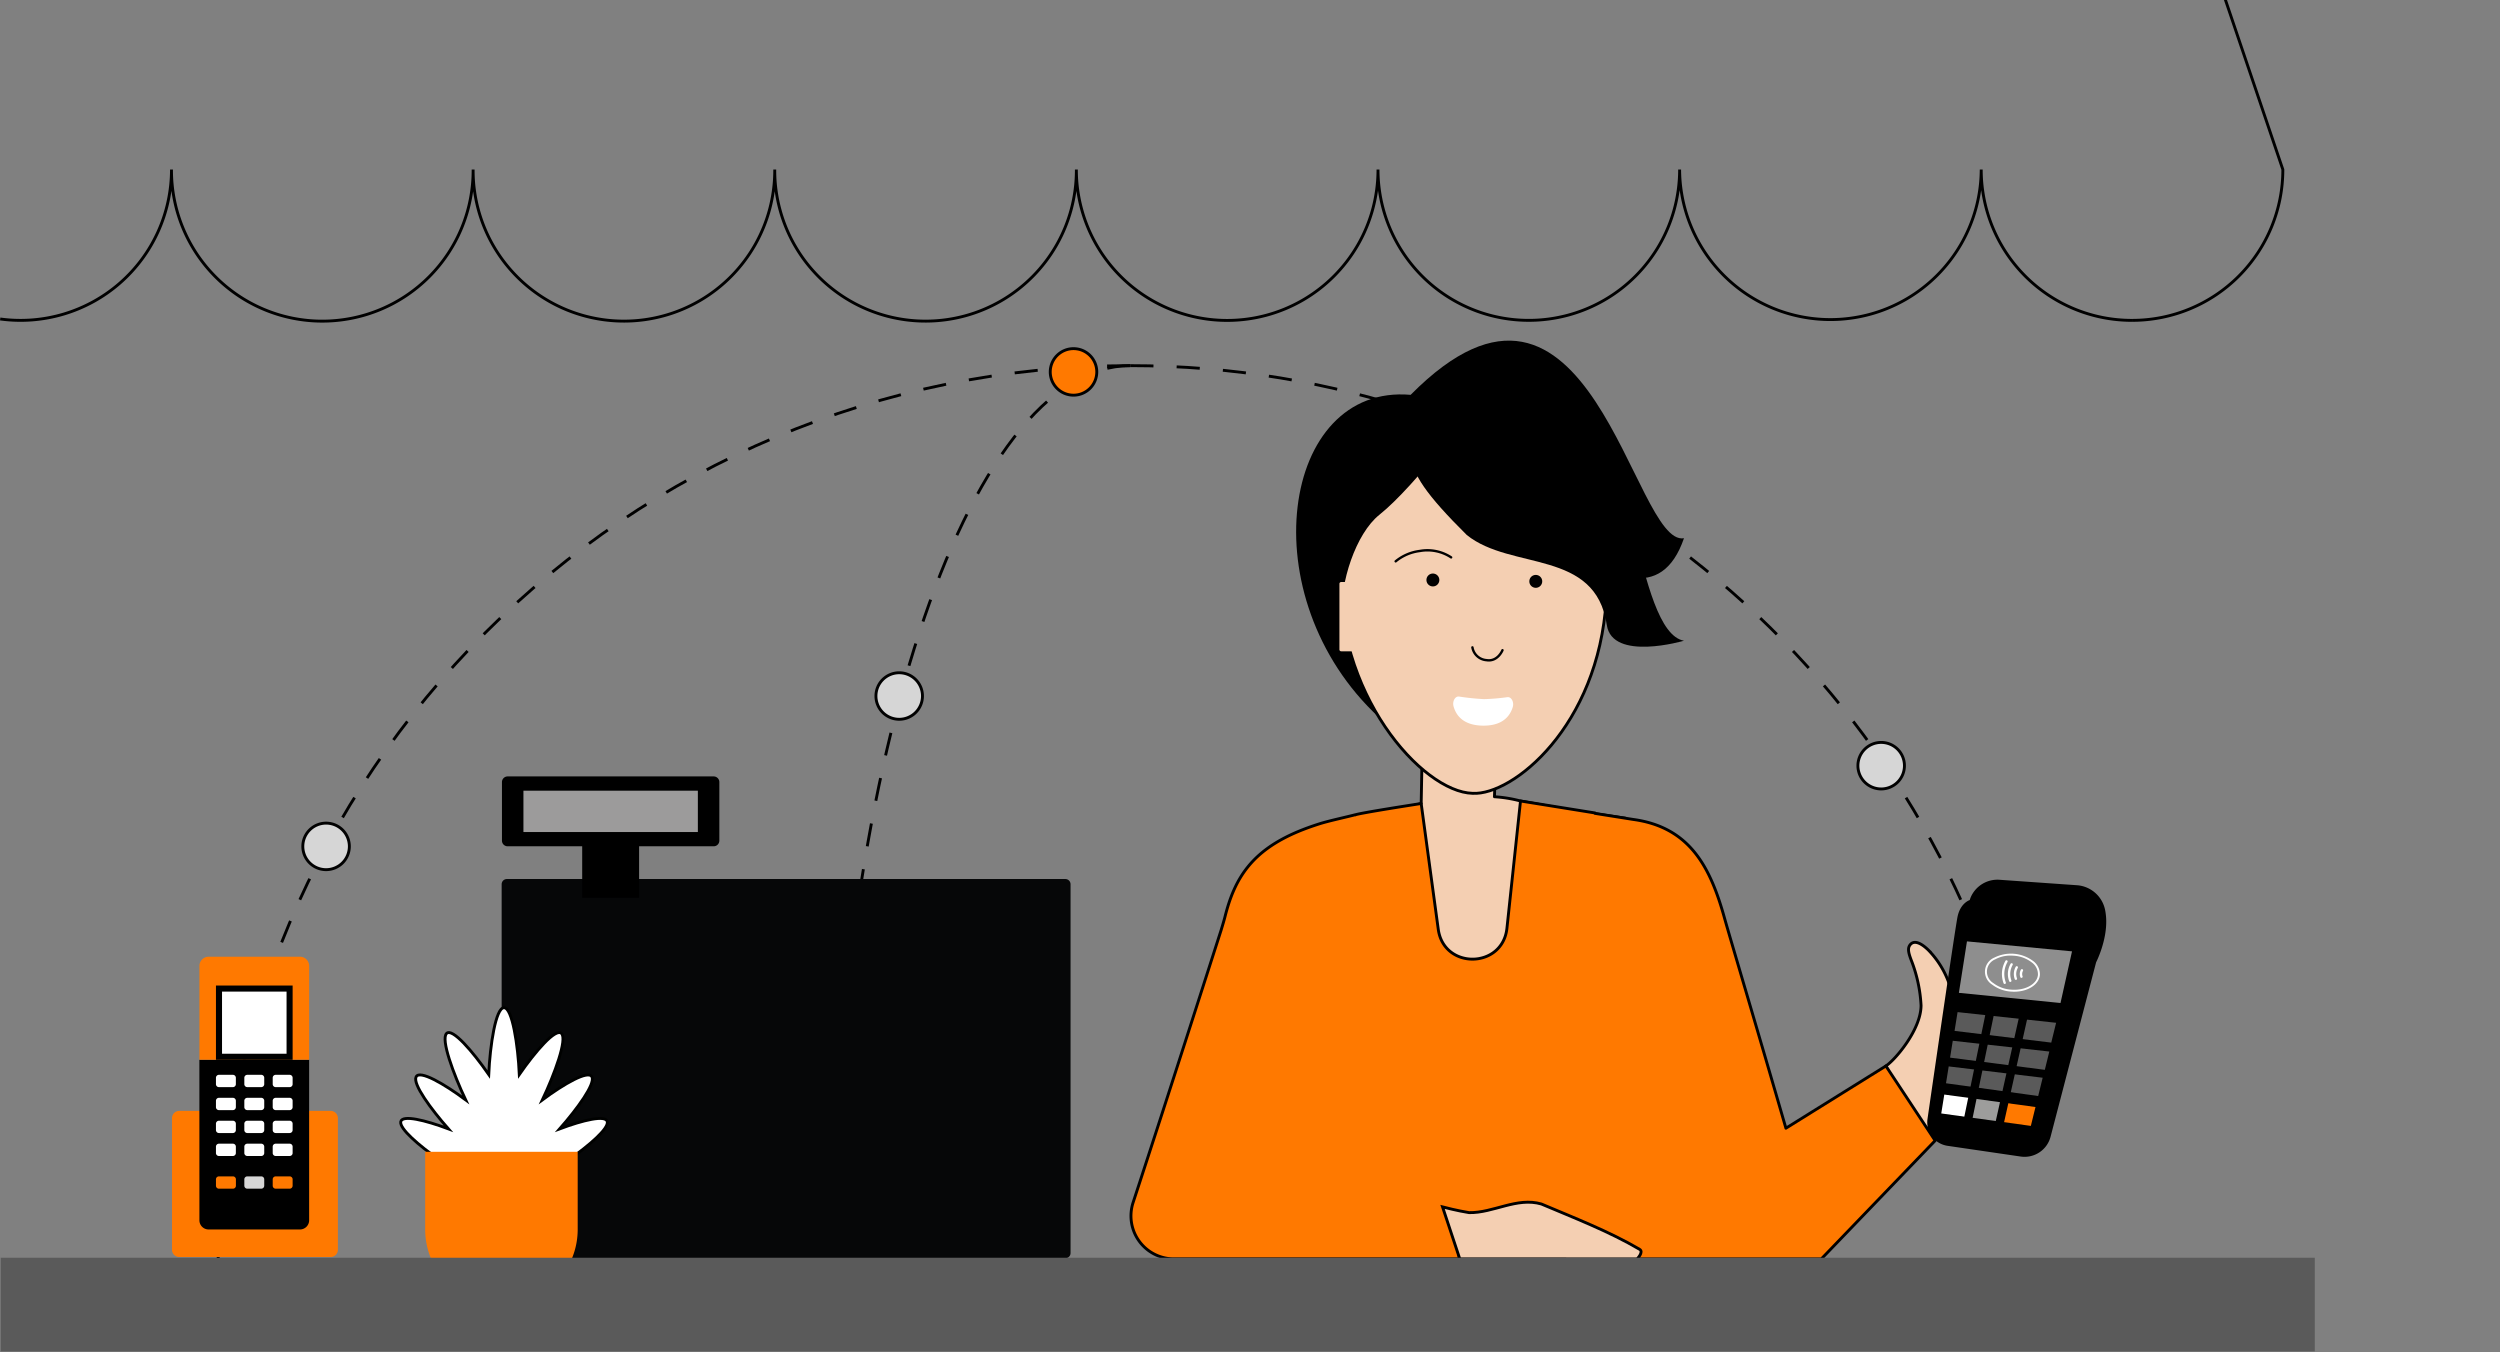 <svg xmlns="http://www.w3.org/2000/svg" xmlns:xlink="http://www.w3.org/1999/xlink" width="647" height="350" viewBox="0 0 647 350">
  <rect x="0" y="0" width="647" height="350" fill="#808080" stroke="none"/>
  <defs>
    <clipPath id="clip-path">
      <rect id="Rectangle_15900" data-name="Rectangle 15900" width="647" height="350" transform="translate(0 0.378)" fill="none"/>
    </clipPath>
    <clipPath id="clip-path-2">
      <rect id="Rectangle_13088" data-name="Rectangle 13088" width="599.069" height="350.123" fill="none"/>
    </clipPath>
  </defs>
  <g id="Groupe_de_masques_1" data-name="Groupe de masques 1" transform="translate(0 -0.378)" clip-path="url(#clip-path)">
    <g id="Groupe_14099" data-name="Groupe 14099" clip-path="url(#clip-path-2)">
      <path id="Tracé_41130" data-name="Tracé 41130" d="M292.518,95.008c105.953,0,195.606,69.787,225.5,165.9" fill="none" stroke="#000" stroke-miterlimit="10" stroke-width="0.75" stroke-dasharray="6 6"/>
      <path id="Tracé_41131" data-name="Tracé 41131" d="M292.518,95.008C162.114,95.008,56.4,200.721,56.4,331.124" fill="none" stroke="#000" stroke-miterlimit="10" stroke-width="0.75" stroke-dasharray="6 6"/>
      <path id="Tracé_41132" data-name="Tracé 41132" d="M292.518,95.008c-42.663,0-77.248,105.713-77.248,236.116q0,5.029.068,10.007" fill="none" stroke="#000" stroke-miterlimit="10" stroke-width="0.75" stroke-dasharray="6 6"/>
      <path id="Tracé_41133" data-name="Tracé 41133" d="M575.865.12,590.8,44.258a39,39,0,0,1-38.959,39.03h-.073" fill="none" stroke="#000" stroke-miterlimit="10" stroke-width="0.75"/>
      <path id="Tracé_41134" data-name="Tracé 41134" d="M551.772,83.289a39,39,0,0,1-39.033-38.966v-.068a39.027,39.027,0,0,1-78.053,0,39.029,39.029,0,0,1-78.059,0,39.032,39.032,0,1,1-78.064.037v-.037a39.03,39.03,0,1,1-78.059.4c0-.133,0-.264,0-.4a39.03,39.03,0,1,1-78.059.4c0-.133,0-.264,0-.4a39.032,39.032,0,1,1-78.063.011v-.011A39.048,39.048,0,0,1,.051,82.93" fill="none" stroke="#000" stroke-miterlimit="10" stroke-width="0.75"/>
      <path id="Tracé_41135" data-name="Tracé 41135" d="M356.926,186.081c-33.7-31.212-25.3-86.447,8.146-83.519,46.544-47.036,57.544,39.455,70.742,37.107-11.593,33.758-54.6-25.68-62.491-27.292-1.025,0-17.376,8.274-17.376,8.274l-7.74,15.1c-.857,1.658,12.28,49.29,8.724,50.334"/>
      <path id="Tracé_41136" data-name="Tracé 41136" d="M386.82,145.012a1.048,1.048,0,0,1-1.046-1.046,1.028,1.028,0,0,1,.3-.736,11.584,11.584,0,0,1,5.65-3.142,10.614,10.614,0,0,1,7.89.8,1.048,1.048,0,0,1-.954,1.866l-.017-.01a8.6,8.6,0,0,0-6.4-.641,9.616,9.616,0,0,0-4.685,2.592,1.048,1.048,0,0,1-.742.317" fill="#4b2e29"/>
      <path id="Tracé_41137" data-name="Tracé 41137" d="M419.175,218.122a16.281,16.281,0,0,1,1.755-5.692l-.3-.3-14.43-2.165-12.692-2.288a34.564,34.564,0,0,0-6.743-1.1l.169-5.288L368.045,195.8l-.245,12.544-.006,0c-6.353,1.653-12.883,2.764-19.3,4.16-1.558.342-3.127.678-4.685,1.046-2.134.5-2.486.586-1.835,3.013a87.33,87.33,0,0,0,6.994,17.671,124.686,124.686,0,0,0,6.62,11.171c3.008,4.555,6.475,9.127,11.41,11.464,3.05,1.27,11.08,64.336,14.377,64.635,4.775.666,4.923-61,9.57-62.308,3.776-1.059,7.09-3.311,10.648-4.953,4.512-2.085,9.677-3.367,12.963-7.085a19.73,19.73,0,0,0,3.82-7.979,33.937,33.937,0,0,0,1.377-9.279c-.042-3.934-1.025-7.866-.577-11.78" fill="#f4cfb2"/>
      <path id="Tracé_41138" data-name="Tracé 41138" d="M419.175,218.122a16.281,16.281,0,0,1,1.755-5.692l-.3-.3-14.43-2.165-12.692-2.288a34.564,34.564,0,0,0-6.743-1.1l.169-5.288L368.045,195.8l-.245,12.544-.006,0c-6.353,1.653-12.883,2.764-19.3,4.16-1.558.342-3.127.678-4.685,1.046-2.134.5-2.486.586-1.835,3.013a87.33,87.33,0,0,0,6.994,17.671,124.686,124.686,0,0,0,6.62,11.171c3.008,4.555,6.475,9.127,11.41,11.464,3.05,1.27,11.08,64.336,14.377,64.635,4.775.666,4.923-61,9.57-62.308,3.776-1.059,7.09-3.311,10.648-4.953,4.512-2.085,9.677-3.367,12.963-7.085a19.73,19.73,0,0,0,3.82-7.979,33.937,33.937,0,0,0,1.377-9.279C419.71,225.968,418.727,222.036,419.175,218.122Z" fill="none" stroke="#000" stroke-linecap="round" stroke-linejoin="round" stroke-width="0.75"/>
      <path id="Tracé_41139" data-name="Tracé 41139" d="M380.067,107.253c-20.4-1.12-31.368,6.845-33.149,39.612s21.141,58.51,34.184,58.825h.064c10.308.555,32.483-17.252,34.515-49.995,2.5-40.351-14.96-47.505-35.369-48.625" fill="#f4cfb2"/>
      <path id="Tracé_41140" data-name="Tracé 41140" d="M380.067,107.253c-20.4-1.12-31.368,6.845-33.149,39.612s21.141,58.51,34.184,58.825h.064c10.308.555,32.483-17.252,34.515-49.995,2.5-40.351-14.96-47.505-35.369-48.625" fill="none" stroke="#000" stroke-linecap="round" stroke-linejoin="round" stroke-width="0.75"/>
      <path id="Tracé_41141" data-name="Tracé 41141" d="M435.815,166.2s-18.57,5.462-19.978-4.087c-2.912-19.71-24.725-14.009-36.227-23.27-21.071-20.895-14.592-21.664-7.939-37.155l37.455,5.366c13.187,2.894,13.97,56.893,26.689,59.146"/>
      <path id="Tracé_41142" data-name="Tracé 41142" d="M358.018,107.063l23.35-1.68s-14.505,20.3-24.389,28.224c-6.091,4.872-10.274,17.671-9.638,26.194.669,8.882-5.549-6.258-5.549-6.258l.62-12.435Z"/>
      <path id="Tracé_41143" data-name="Tracé 41143" d="M377.608,180.646c-1.025-.145-1.8,1.249-1.424,2.564,1.025,3.6,4.033,4.923,7.6,4.966s6.6-1.205,7.708-4.78c.4-1.308-.347-2.721-1.378-2.593a53.552,53.552,0,0,1-6.053.512,64.82,64.82,0,0,1-6.455-.669" fill="#fff"/>
      <path id="Tracé_41144" data-name="Tracé 41144" d="M347.088,151.008h3.683a.447.447,0,0,1,.447.446v17.034a.448.448,0,0,1-.447.447h-3.683a.447.447,0,0,1-.446-.447V151.454a.446.446,0,0,1,.446-.446" fill="#f4cfb2"/>
      <path id="Tracé_41145" data-name="Tracé 41145" d="M380.2,314.207l-36.089-9.96-13.788,21.942h47.457Z" fill="#060708"/>
      <path id="Tracé_41146" data-name="Tracé 41146" d="M527.832,272.881a4.944,4.944,0,0,1-1.473,1.667c-3.431,2.5-8.226,5.473-10.2,6.775-3.835,2.527-9.639,5.5-11.5,6.728-.309.2-7.275,5.511-8.129,6.076l-8.461-17.873c2.362-1.556,9.09-9.357,9.1-15.683a37.254,37.254,0,0,0-2.409-11.363c-.812-2.064-1.121-3.286-.513-4.189.956-1.4,2.747-.789,4.845,1.269a23.644,23.644,0,0,1,5.42,8.872c1.035,2.534,3.393,1.429,4.988.436a61.184,61.184,0,0,1,6.433-3.637,4.1,4.1,0,0,1,4.5.586,3.8,3.8,0,0,1,1.141,2.972c-.075.6.336.726,1.071.86a4.917,4.917,0,0,1,3.136,2.016,3.291,3.291,0,0,1-.052,2.977.906.906,0,0,0,.088,1.278l0,0a.74.74,0,0,0,.17.118,3.845,3.845,0,0,1,1.922,2.38,3.45,3.45,0,0,1-.6,2.709c-.309.556-.373.887.3,1.19.685.328,1.127,2.132.221,3.833" fill="#f4cfb2"/>
      <path id="Tracé_41147" data-name="Tracé 41147" d="M527.832,272.881a4.944,4.944,0,0,1-1.473,1.667c-3.431,2.5-8.226,5.473-10.2,6.775-3.835,2.527-9.639,5.5-11.5,6.728-.309.2-7.275,5.511-8.129,6.076l-8.461-17.873c2.362-1.556,9.09-9.357,9.1-15.683a37.254,37.254,0,0,0-2.409-11.363c-.812-2.064-1.121-3.286-.513-4.189.956-1.4,2.747-.789,4.845,1.269a23.644,23.644,0,0,1,5.42,8.872c1.035,2.534,3.393,1.429,4.988.436a61.184,61.184,0,0,1,6.433-3.637,4.1,4.1,0,0,1,4.5.586,3.8,3.8,0,0,1,1.141,2.972c-.075.6.336.726,1.071.86a4.917,4.917,0,0,1,3.136,2.016,3.291,3.291,0,0,1-.052,2.977.906.906,0,0,0,.088,1.278l0,0a.74.74,0,0,0,.17.118,3.845,3.845,0,0,1,1.922,2.38,3.45,3.45,0,0,1-.6,2.709c-.309.556-.373.887.3,1.19.685.328,1.127,2.132.221,3.833" fill="none" stroke="#000" stroke-miterlimit="10" stroke-width="0.75"/>
      <path id="Tracé_41148" data-name="Tracé 41148" d="M500.815,295.57l-12.748-19.32-25.874,16.11c-6.693-23.179-14.767-50.311-15.887-54.366-3.66-13.214-8.989-23.536-23.622-25.542l-.155-.023-9.773-1.551.011-.107-19.263-3.1-3.51,32.931c-1.121,10.519-16.352,10.739-17.777.256l-4.417-32.53c-2.422.372-15.282,2.379-17.028,2.912v.032l-.009-.042c-2.381.624-6.754,1.557-9.237,2.336q-2.984.945-5.513,1.995c-12.167,5.087-16.511,12.227-18.973,22.017-.18.742-.535,1.932-1.013,3.505-.032.1-13.253,41.454-22.773,70.491a11.126,11.126,0,0,0,10.358,14.6h74.173l-.779-3.333,6.538,1.387-.41-3.031,12.632-2.214-.822,7.2h76.387l.015.015Z" fill="#ff7900"/>
      <path id="Tracé_41149" data-name="Tracé 41149" d="M500.815,295.57l-12.748-19.32-25.874,16.11c-6.693-23.179-14.767-50.311-15.887-54.366-3.66-13.214-8.989-23.536-23.622-25.542l-.155-.023-9.773-1.551.011-.107-19.263-3.1-3.51,32.931c-1.121,10.519-16.352,10.739-17.777.256l-4.417-32.53c-2.422.372-15.282,2.379-17.028,2.912v.032l-.009-.042c-2.381.624-6.754,1.557-9.237,2.336q-2.984.945-5.513,1.995c-12.167,5.087-16.511,12.227-18.973,22.017-.18.742-.535,1.932-1.013,3.505-.032.1-13.253,41.454-22.773,70.491a11.126,11.126,0,0,0,10.358,14.6h74.173l-.779-3.333,6.538,1.387-.41-3.031,12.632-2.214-.822,7.2h76.387l.015.015Z" fill="none" stroke="#000" stroke-linecap="round" stroke-linejoin="round" stroke-width="0.75"/>
      <path id="Tracé_41150" data-name="Tracé 41150" d="M373.33,312.725c3.564.928,6.262,1.387,6.877,1.483,6.267.111,12.354-4.075,18.7-2.235,8.216,3.48,17.514,7.079,25.413,11.725,1.169.684-.65,2.5-.65,2.5s-27.836-.01-45.874-.01Z" fill="#f4cfb2"/>
      <path id="Tracé_41151" data-name="Tracé 41151" d="M373.33,312.725c3.564.928,6.262,1.387,6.877,1.483,6.267.111,12.354-4.075,18.7-2.235,8.216,3.48,17.514,7.079,25.413,11.725,1.169.684-.65,2.5-.65,2.5s-27.836-.01-45.874-.01Z" fill="none" stroke="#000" stroke-miterlimit="10" stroke-width="0.75"/>
      <path id="Tracé_41152" data-name="Tracé 41152" d="M131.188,227.866H275.7a1.36,1.36,0,0,1,1.36,1.36V324.66a1.36,1.36,0,0,1-1.36,1.36H131.188a1.36,1.36,0,0,1-1.36-1.36V229.226a1.36,1.36,0,0,1,1.36-1.36" fill="#060708"/>
      <path id="Tracé_41153" data-name="Tracé 41153" d="M184.7,219.4H131.374a1.468,1.468,0,0,1-1.468-1.468V202.785a1.468,1.468,0,0,1,1.468-1.468H184.7a1.468,1.468,0,0,1,1.468,1.468v15.146A1.468,1.468,0,0,1,184.7,219.4"/>
      <rect id="Rectangle_13082" data-name="Rectangle 13082" width="45.139" height="10.7" transform="translate(135.466 205.008)" fill="#9c9b9b"/>
      <rect id="Rectangle_13083" data-name="Rectangle 13083" width="14.727" height="13.432" transform="translate(150.672 219.297)"/>
      <path id="Tracé_41154" data-name="Tracé 41154" d="M388.843,168.653s-1.226,3.057-4.137,2.574a3.99,3.99,0,0,1-3.645-3.308" fill="none" stroke="#010101" stroke-linecap="round" stroke-linejoin="round" stroke-width="0.624"/>
      <path id="Tracé_41155" data-name="Tracé 41155" d="M375.55,144.626a11.148,11.148,0,0,0-8.13-1.648,12.176,12.176,0,0,0-6.219,2.672" fill="none" stroke="#010101" stroke-linecap="round" stroke-linejoin="round" stroke-width="0.624"/>
      <path id="Tracé_41156" data-name="Tracé 41156" d="M397.459,149.168a1.668,1.668,0,1,1-1.668,1.668,1.668,1.668,0,0,1,1.668-1.668"/>
      <path id="Tracé_41157" data-name="Tracé 41157" d="M370.831,148.81a1.668,1.668,0,1,1-1.668,1.668,1.668,1.668,0,0,1,1.668-1.668"/>
      <path id="Tracé_41158" data-name="Tracé 41158" d="M147.313,300.461c5.141-3.629,10.227-7.976,9.856-9.787-.38-1.85-6.31-.4-12.325,1.849,4.53-5.155,9.274-11.625,8.349-13.461s-7.223,1.812-12.818,5.957c3.145-6.677,6.49-15.664,4.927-17.194-1.5-1.47-6.764,4.68-10.9,10.628-.353-7.62-1.826-17.291-3.965-17.282s-3.611,9.662-3.957,17.282c-4.14-5.948-9.405-12.1-10.9-10.628-1.562,1.529,1.777,10.515,4.925,17.194-5.593-4.145-11.882-7.814-12.816-5.957s3.818,8.306,8.349,13.461c-6.018-2.25-11.948-3.7-12.325-1.849-.37,1.811,4.717,6.158,9.86,9.787Z" fill="#fff"/>
      <path id="Tracé_41159" data-name="Tracé 41159" d="M147.313,300.461c5.141-3.629,10.227-7.976,9.856-9.787-.38-1.85-6.31-.4-12.325,1.849,4.53-5.155,9.274-11.625,8.349-13.461s-7.223,1.812-12.818,5.957c3.145-6.677,6.49-15.664,4.927-17.194-1.5-1.47-6.764,4.68-10.9,10.628-.353-7.62-1.826-17.291-3.965-17.282s-3.611,9.662-3.957,17.282c-4.14-5.948-9.405-12.1-10.9-10.628-1.562,1.529,1.777,10.515,4.925,17.194-5.593-4.145-11.882-7.814-12.816-5.957s3.818,8.306,8.349,13.461c-6.018-2.25-11.948-3.7-12.325-1.849-.37,1.811,4.717,6.158,9.86,9.787Z" fill="none" stroke="#000100" stroke-miterlimit="10" stroke-width="0.75"/>
      <path id="Tracé_41160" data-name="Tracé 41160" d="M110.036,298.466v20.065a19.651,19.651,0,0,0,1.452,7.43h36.57a19.668,19.668,0,0,0,1.45-7.43V298.466Z" fill="#ff7900"/>
      <path id="Tracé_41161" data-name="Tracé 41161" d="M510,232.641q-.127.324-.23.671s-2.416.743-3.157,4.313c-.587,2.834-5.693,37.963-7.774,52.333a6.145,6.145,0,0,0,5.2,6.959l18.91,2.773a6.953,6.953,0,0,0,7.739-5.124l11.79-45.152s2.868-5.554,2.6-11.241a15.979,15.979,0,0,0-.254-2.191,8.014,8.014,0,0,0-7.317-6.508l-19.883-1.4A7.543,7.543,0,0,0,510,232.641"/>
      <path id="Tracé_41162" data-name="Tracé 41162" d="M506.96,257.329l26.3,2.626,2.979-13.366-27.19-2.582Z" fill="#8e8e8e"/>
      <path id="Tracé_41163" data-name="Tracé 41163" d="M523.232,264.111l-8.117-.88-1.011,4.944,8,.969Z" fill="#5a5a5a"/>
      <path id="Tracé_41164" data-name="Tracé 41164" d="M522.644,269.209l8.221.995,1.259-5.129-8.317-.9Z" fill="#5a5a5a"/>
      <path id="Tracé_41165" data-name="Tracé 41165" d="M514.582,263.174l-7.963-.863-.78,4.864,7.714.934Z" fill="#5a5a5a"/>
      <path id="Tracé_41166" data-name="Tracé 41166" d="M512.129,275.053l-7.452-.959.7-4.364,7.672.855Z" fill="#5a5a5a"/>
      <path id="Tracé_41167" data-name="Tracé 41167" d="M522.108,271.595l8.254.92-1.163,4.736-8.118-1.045Z" fill="#5a5a5a"/>
      <path id="Tracé_41168" data-name="Tracé 41168" d="M521.576,271.535l-7.974-.889-.914,4.478,7.853,1.011Z" fill="#5a5a5a"/>
      <path id="Tracé_41169" data-name="Tracé 41169" d="M510.766,281.717l-7.14-.988.7-4.363,7.366.886Z" fill="#5a5a5a"/>
      <path id="Tracé_41170" data-name="Tracé 41170" d="M512.213,277.315l7.859.946-1.052,4.6-7.712-1.068Z" fill="#5a5a5a"/>
      <path id="Tracé_41171" data-name="Tracé 41171" d="M520.618,278.328l8.026.966-1.162,4.737-7.91-1.1Z" fill="#5a5a5a"/>
      <path id="Tracé_41172" data-name="Tracé 41172" d="M509.18,289.481l-6.783-.943.784-4.89,7.034.963Z" fill="#fff"/>
      <path id="Tracé_41173" data-name="Tracé 41173" d="M517.3,290.61l-7.591-1.056.986-4.878,7.693,1.052Z" fill="#9d9d9c"/>
      <path id="Tracé_41174" data-name="Tracé 41174" d="M518.93,285.8l7.854,1.074-1.2,4.887-7.756-1.08Z" fill="#ff7900"/>
      <rect id="Rectangle_13084" data-name="Rectangle 13084" width="28.254" height="2.165" transform="translate(508.233 290.027) rotate(-78.358)"/>
      <rect id="Rectangle_13085" data-name="Rectangle 13085" width="29.667" height="2.166" transform="translate(516.194 291.894) rotate(-77.388)"/>
      <path id="Tracé_41175" data-name="Tracé 41175" d="M518.815,255.039a.3.3,0,0,0,.106-.019.306.306,0,0,0,.183-.394,6.26,6.26,0,0,1,.434-5.274.308.308,0,1,0-.531-.313l-.005.009a6.868,6.868,0,0,0-.477,5.79.308.308,0,0,0,.29.2" fill="#fff"/>
      <path id="Tracé_41176" data-name="Tracé 41176" d="M520.261,254.511a.3.3,0,0,0,.106-.019.306.306,0,0,0,.183-.394,4.741,4.741,0,0,1,.327-3.991.308.308,0,0,0-.527-.318l-.008.016a5.343,5.343,0,0,0-.371,4.505.309.309,0,0,0,.29.2" fill="#fff"/>
      <path id="Tracé_41177" data-name="Tracé 41177" d="M521.707,253.983a.3.3,0,0,0,.106-.019.308.308,0,0,0,.184-.4,3.206,3.206,0,0,1,.222-2.705.308.308,0,0,0-.536-.3,3.817,3.817,0,0,0-.265,3.221.309.309,0,0,0,.289.2" fill="#fff"/>
      <path id="Tracé_41178" data-name="Tracé 41178" d="M523.152,253.456a.308.308,0,0,0,.308-.308.319.319,0,0,0-.019-.106,1.7,1.7,0,0,1,.117-1.422.309.309,0,0,0-.537-.3,2.3,2.3,0,0,0-.158,1.937.308.308,0,0,0,.289.2" fill="#fff"/>
      <path id="Tracé_41179" data-name="Tracé 41179" d="M520.423,257a8.992,8.992,0,0,1-4.869-1.81,3.949,3.949,0,0,1,.574-6.981,9.585,9.585,0,0,1,9.967.817,4.3,4.3,0,0,1,1.83,3.665c-.206,2.5-3.113,4.345-6.655,4.345-.278,0-.561-.012-.847-.036m-.058-9.314a8.156,8.156,0,0,0-3.986.964,3.45,3.45,0,0,0-.505,6.146,8.471,8.471,0,0,0,4.592,1.7c3.642.3,6.756-1.427,6.955-3.847a3.811,3.811,0,0,0-1.643-3.228,8.472,8.472,0,0,0-4.592-1.7C520.909,247.7,520.636,247.689,520.365,247.689Z" fill="#fff"/>
      <rect id="Rectangle_13086" data-name="Rectangle 13086" width="598.89" height="24.243" transform="translate(0.18 325.88)" fill="#5a5a5a"/>
      <path id="Tracé_41180" data-name="Tracé 41180" d="M44.516,323.811v-34.05a1.884,1.884,0,0,1,1.888-1.888H85.561a1.919,1.919,0,0,1,.722.142,1.885,1.885,0,0,1,1.164,1.746v34.05a1.884,1.884,0,0,1-1.884,1.884H46.4a1.886,1.886,0,0,1-1.888-1.886Z" fill="#ff7900"/>
      <path id="Tracé_41181" data-name="Tracé 41181" d="M51.607,316.192a2.383,2.383,0,0,0,2.373,2.374H77.632a2.383,2.383,0,0,0,2.374-2.374V274.649H51.6Z"/>
      <path id="Tracé_41182" data-name="Tracé 41182" d="M77.637,247.977H53.985a2.382,2.382,0,0,0-2.373,2.374V274.63h28.4V250.351a2.382,2.382,0,0,0-2.378-2.374" fill="#ff7900"/>
      <path id="Tracé_41183" data-name="Tracé 41183" d="M55.888,280.959V279.31a.767.767,0,0,1,.767-.768h3.619a.769.769,0,0,1,.767.768v1.649a.764.764,0,0,1-.763.766H56.655a.762.762,0,0,1-.767-.76Z" fill="#fff"/>
      <path id="Tracé_41184" data-name="Tracé 41184" d="M63.232,280.959V279.31a.768.768,0,0,1,.768-.768h3.619a.768.768,0,0,1,.766.768v1.649a.764.764,0,0,1-.762.766H64a.764.764,0,0,1-.768-.76Z" fill="#fff"/>
      <path id="Tracé_41185" data-name="Tracé 41185" d="M70.577,280.959V279.31a.768.768,0,0,1,.768-.768h3.619a.768.768,0,0,1,.766.768v1.649a.733.733,0,0,1-.224.542.741.741,0,0,1-.542.224H71.345a.763.763,0,0,1-.768-.76Z" fill="#fff"/>
      <path id="Tracé_41186" data-name="Tracé 41186" d="M55.888,286.908v-1.649a.765.765,0,0,1,.765-.766h3.621a.765.765,0,0,1,.767.762v1.653a.769.769,0,0,1-.767.768H56.655a.767.767,0,0,1-.767-.768" fill="#fff"/>
      <path id="Tracé_41187" data-name="Tracé 41187" d="M63.232,286.908v-1.649a.764.764,0,0,1,.762-.766h3.625a.763.763,0,0,1,.766.762v1.653a.768.768,0,0,1-.766.768H64a.768.768,0,0,1-.768-.768" fill="#fff"/>
      <path id="Tracé_41188" data-name="Tracé 41188" d="M70.577,286.908v-1.649a.764.764,0,0,1,.762-.766h3.625a.741.741,0,0,1,.542.224.733.733,0,0,1,.224.542v1.649a.768.768,0,0,1-.766.768H71.345A.768.768,0,0,1,70.577,286.908Z" fill="#fff"/>
      <path id="Tracé_41189" data-name="Tracé 41189" d="M55.888,292.84v-1.647a.765.765,0,0,1,.764-.768h3.622a.765.765,0,0,1,.767.762v1.653a.769.769,0,0,1-.767.768H56.655a.767.767,0,0,1-.767-.768" fill="#fff"/>
      <path id="Tracé_41190" data-name="Tracé 41190" d="M63.232,292.84v-1.647a.764.764,0,0,1,.76-.768h3.627a.763.763,0,0,1,.766.762v1.653a.768.768,0,0,1-.766.768H64a.768.768,0,0,1-.768-.768" fill="#fff"/>
      <path id="Tracé_41191" data-name="Tracé 41191" d="M70.577,292.84v-1.647a.764.764,0,0,1,.76-.768h3.627a.763.763,0,0,1,.766.762v1.653a.768.768,0,0,1-.766.768H71.345a.768.768,0,0,1-.768-.768" fill="#fff"/>
      <path id="Tracé_41192" data-name="Tracé 41192" d="M55.888,298.782v-1.649a.767.767,0,0,1,.767-.768h3.619a.769.769,0,0,1,.767.768v1.649a.764.764,0,0,1-.763.766H56.655a.762.762,0,0,1-.767-.76Z" fill="#fff"/>
      <path id="Tracé_41193" data-name="Tracé 41193" d="M63.232,298.782v-1.649a.768.768,0,0,1,.768-.768h3.619a.768.768,0,0,1,.766.768v1.649a.764.764,0,0,1-.762.766H64a.764.764,0,0,1-.768-.76Z" fill="#fff"/>
      <path id="Tracé_41194" data-name="Tracé 41194" d="M70.577,298.782v-1.649a.768.768,0,0,1,.768-.768h3.619a.768.768,0,0,1,.766.768v1.649a.733.733,0,0,1-.224.542.741.741,0,0,1-.542.224H71.345a.763.763,0,0,1-.768-.76Z" fill="#fff"/>
      <path id="Tracé_41195" data-name="Tracé 41195" d="M56.656,304.825h3.629a.768.768,0,0,1,.769.768v1.65a.768.768,0,0,1-.769.768H56.658a.768.768,0,0,1-.768-.768v-1.652a.766.766,0,0,1,.766-.766" fill="#ff7900"/>
      <path id="Tracé_41196" data-name="Tracé 41196" d="M63.232,307.242v-1.649a.764.764,0,0,1,.762-.766h3.625a.763.763,0,0,1,.766.762v1.653a.768.768,0,0,1-.766.768H64a.768.768,0,0,1-.768-.768" fill="#d6d6d6"/>
      <path id="Tracé_41197" data-name="Tracé 41197" d="M70.577,307.242v-1.649a.764.764,0,0,1,.762-.766h3.625a.741.741,0,0,1,.542.224.733.733,0,0,1,.224.542v1.649a.768.768,0,0,1-.766.768H71.345A.768.768,0,0,1,70.577,307.242Z" fill="#ff7900"/>
      <rect id="Rectangle_13087" data-name="Rectangle 13087" width="18.273" height="17.65" transform="translate(56.675 256.211)" fill="#fff"/>
      <path id="Tracé_41198" data-name="Tracé 41198" d="M74.162,273.077h-16.7V257h16.7Zm1.57-17.651H55.89v19.221H75.732Z"/>
      <path id="Tracé_41199" data-name="Tracé 41199" d="M283.847,96.627a6.021,6.021,0,1,0-6.022,6.022,6.022,6.022,0,0,0,6.022-6.022" fill="#ff7900"/>
      <path id="Tracé_41200" data-name="Tracé 41200" d="M283.847,96.627a6.021,6.021,0,1,0-6.022,6.022A6.022,6.022,0,0,0,283.847,96.627Z" fill="none" stroke="#010101" stroke-miterlimit="10" stroke-width="0.75"/>
      <path id="Tracé_41201" data-name="Tracé 41201" d="M90.413,219.425a6.021,6.021,0,1,0-6.022,6.022,6.022,6.022,0,0,0,6.022-6.022" fill="#d6d6d6"/>
      <path id="Tracé_41202" data-name="Tracé 41202" d="M90.413,219.425a6.021,6.021,0,1,0-6.022,6.022A6.022,6.022,0,0,0,90.413,219.425Z" fill="none" stroke="#010101" stroke-miterlimit="10" stroke-width="0.75"/>
      <path id="Tracé_41203" data-name="Tracé 41203" d="M238.736,180.508a6.021,6.021,0,1,0-6.022,6.022,6.022,6.022,0,0,0,6.022-6.022" fill="#d6d6d6"/>
      <path id="Tracé_41204" data-name="Tracé 41204" d="M238.736,180.508a6.021,6.021,0,1,0-6.022,6.022A6.022,6.022,0,0,0,238.736,180.508Z" fill="none" stroke="#010101" stroke-miterlimit="10" stroke-width="0.75"/>
      <path id="Tracé_41205" data-name="Tracé 41205" d="M492.87,198.537a6.021,6.021,0,1,0-6.022,6.022,6.022,6.022,0,0,0,6.022-6.022" fill="#d6d6d6"/>
      <path id="Tracé_41206" data-name="Tracé 41206" d="M492.87,198.537a6.021,6.021,0,1,0-6.022,6.022A6.022,6.022,0,0,0,492.87,198.537Z" fill="none" stroke="#010101" stroke-miterlimit="10" stroke-width="0.75"/>
    </g>
  </g>
<script xmlns=""/></svg>